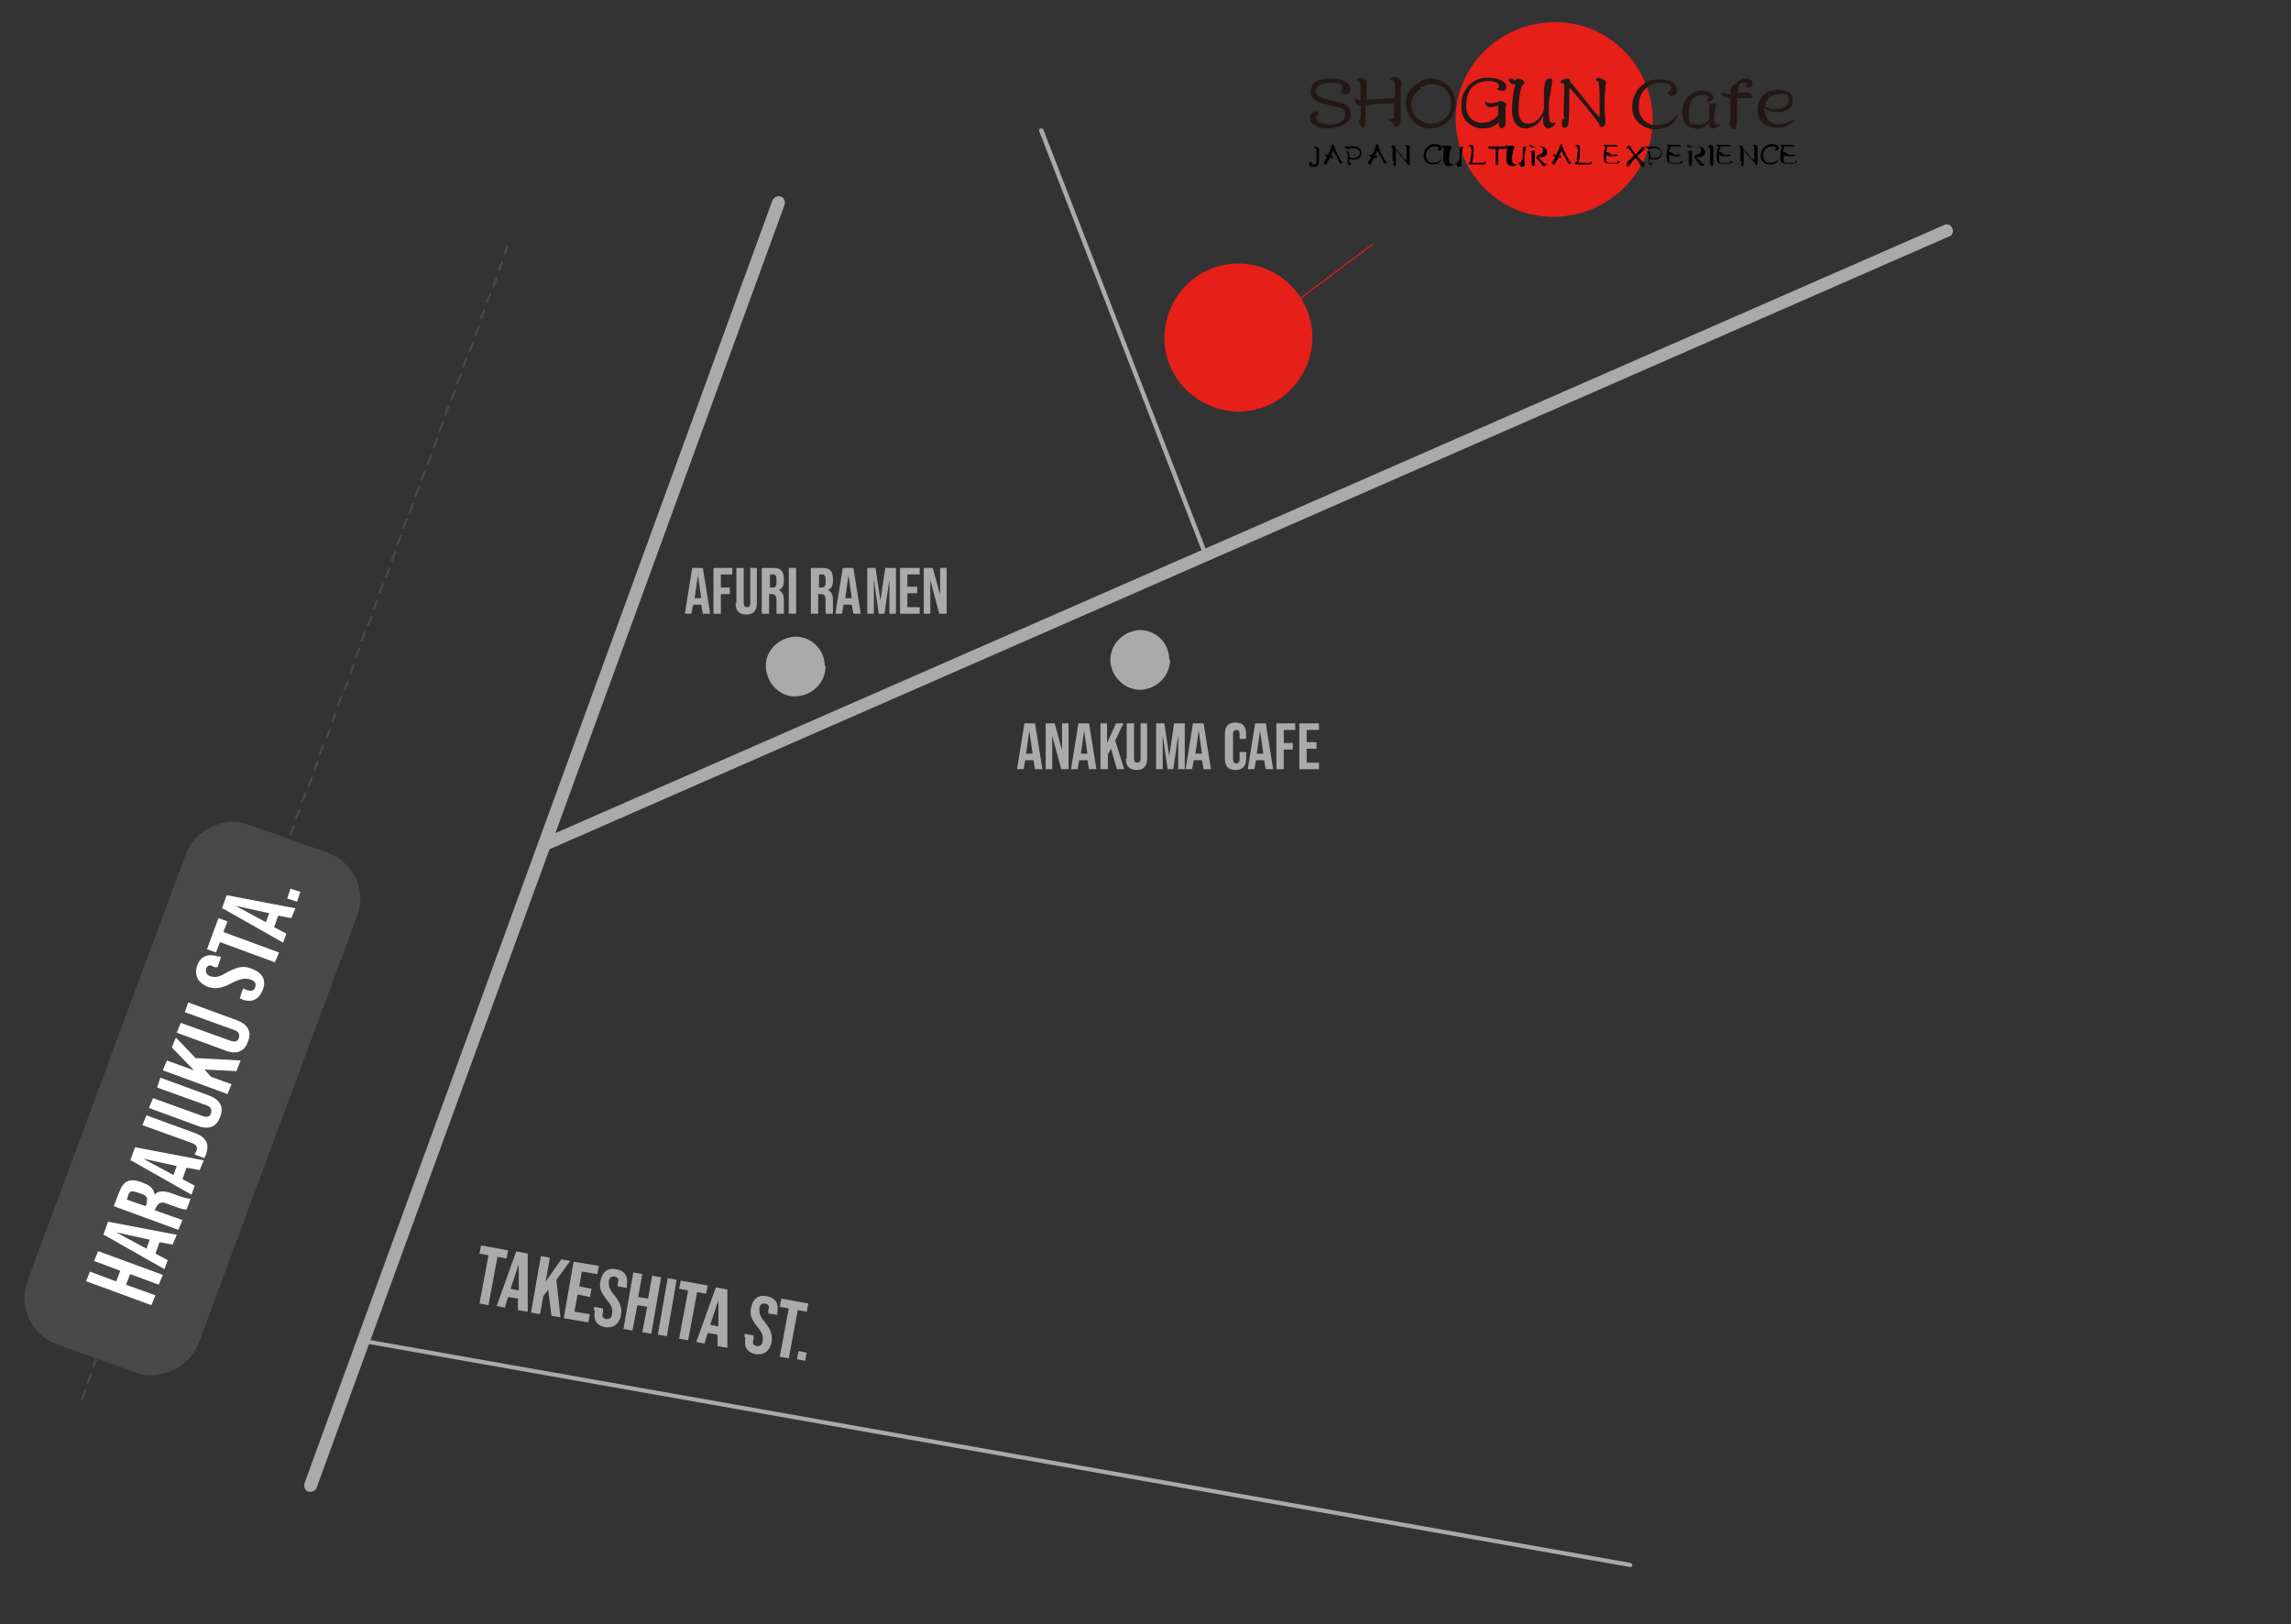 <?xml version="1.0" encoding="UTF-8"?>
<svg id="_レイヤー_1" data-name="レイヤー_1" xmlns="http://www.w3.org/2000/svg" xmlns:xlink="http://www.w3.org/1999/xlink" version="1.1" viewBox="0 0 280 198.5">
  <rect x="0" y="0" width="280" height="198.5" fill="#333333" stroke="none"/>
  <!-- Generator: Adobe Illustrator 29.0.1, SVG Export Plug-In . SVG Version: 2.1.0 Build 192)  -->
  <defs>
    <style>
      .st0 {
        fill: none;
      }

      .st1 {
        fill: #aaa;
      }

      .st2 {
        fill: #040000;
      }

      .st3 {
        isolation: isolate;
      }

      .st4 {
        clip-path: url(#clippath-1);
      }

      .st5 {
        clip-path: url(#clippath-3);
      }

      .st6 {
        clip-path: url(#clippath-4);
      }

      .st7 {
        clip-path: url(#clippath-2);
      }

      .st8 {
        fill: #231815;
      }

      .st9 {
        fill: #fff;
      }

      .st10 {
        fill: #e61f19;
      }

      .st11 {
        fill: #494949;
      }

      .st12 {
        clip-path: url(#clippath);
      }
    </style>
    <clipPath id="clippath">
      <rect class="st0" x="3" y="2.8" width="274.5" height="190.6"/>
    </clipPath>
    <clipPath id="clippath-1">
      <rect class="st0" x="3" y="2.8" width="274.5" height="190.6"/>
    </clipPath>
    <clipPath id="clippath-2">
      <rect class="st0" x="3" y="2.8" width="274.5" height="190.6"/>
    </clipPath>
    <clipPath id="clippath-3">
      <rect class="st0" x="5.5" y="7.8" width="274.5" height="190.6"/>
    </clipPath>
    <clipPath id="clippath-4">
      <rect class="st0" width="274.5" height="190.6"/>
    </clipPath>
  </defs>
  <path class="st11" d="M9.9,171.1s0,0,0,0c0,0-.1,0,0-.2,0,0,0,0,0,0l.4-1c0,0,.1-.1.2,0,0,0,.1,0,0,.2,0,0,0,0,0,0l-.4,1c0,0,0,0-.1,0ZM10.6,169.1s0,0,0,0c0,0-.1,0,0-.2,0,0,0,0,0,0l.4-1c0,0,.1-.1.2,0,0,0,.1,0,0,.2,0,0,0,0,0,0l-.4,1c0,0,0,0-.1,0ZM11.3,167.1s0,0,0,0c0,0-.1,0,0-.2,0,0,0,0,0,0l.4-1c0,0,.1-.1.2,0,0,0,.1,0,0,.2,0,0,0,0,0,0l-.4,1c0,0,0,0-.1,0h0ZM12.1,165.2s0,0,0,0c0,0-.1,0,0-.2,0,0,0,0,0,0l.4-1c0,0,.1-.1.2,0,0,0,.1,0,0,.2,0,0,0,0,0,0l-.4,1c0,0,0,0-.1,0h0ZM12.8,163.2s0,0,0,0c0,0-.1,0,0-.2,0,0,0,0,0,0l.4-1c0,0,.1-.1.2,0,0,0,.1,0,0,.2,0,0,0,0,0,0l-.4,1c0,0,0,0-.1,0h0ZM13.5,161.2s0,0,0,0c0,0-.1,0,0-.2,0,0,0,0,0,0l.4-1c0,0,.1-.1.2,0,0,0,.1,0,0,.2,0,0,0,0,0,0l-.4,1c0,0,0,0-.1,0h0ZM14.3,159.2s0,0,0,0c0,0-.1,0,0-.2,0,0,0,0,0,0l.4-1c0,0,.1-.1.2,0,0,0,.1,0,0,.2,0,0,0,0,0,0l-.4,1c0,0,0,0-.1,0h0ZM15,157.3s0,0,0,0c0,0-.1,0,0-.2,0,0,0,0,0,0l.4-1c0,0,.1-.1.2,0,0,0,.1,0,0,.2,0,0,0,0,0,0l-.4,1c0,0,0,0-.1,0h0ZM15.7,155.3s0,0,0,0c0,0-.1,0,0-.2,0,0,0,0,0,0l.4-1c0,0,.1-.1.2,0,0,0,.1,0,0,.2,0,0,0,0,0,0l-.4,1c0,0,0,0-.1,0h0ZM16.4,153.3s0,0,0,0c0,0-.1,0,0-.2,0,0,0,0,0,0l.4-1c0,0,.1-.1.2,0,0,0,.1,0,0,.2,0,0,0,0,0,0l-.4,1c0,0,0,0-.1,0h0ZM17.2,151.4s0,0,0,0c0,0-.1,0,0-.2,0,0,0,0,0,0l.4-1c0,0,.1-.1.2,0,0,0,.1,0,0,.2,0,0,0,0,0,0l-.4,1c0,0,0,0-.1,0ZM17.9,149.4s0,0,0,0c0,0-.1,0,0-.2,0,0,0,0,0,0l.4-1c0,0,.1-.1.2,0,0,0,.1,0,0,.2,0,0,0,0,0,0l-.4,1c0,0,0,0-.1,0ZM18.6,147.4s0,0,0,0c0,0-.1,0,0-.2,0,0,0,0,0,0l.4-1c0,0,.1-.1.2,0,0,0,.1,0,0,.2,0,0,0,0,0,0l-.4,1c0,0,0,0-.1,0ZM19.4,145.5s0,0,0,0c0,0-.1,0,0-.2,0,0,0,0,0,0l.4-1c0,0,.1-.1.2,0,0,0,.1,0,0,.2,0,0,0,0,0,0l-.4,1c0,0,0,0-.1,0ZM20.1,143.5s0,0,0,0c0,0-.1,0,0-.2,0,0,0,0,0,0l.4-1c0,0,.1-.1.2,0,0,0,.1,0,0,.2,0,0,0,0,0,0l-.4,1c0,0,0,0-.1,0h0ZM20.8,141.5s0,0,0,0c0,0-.1,0,0-.2,0,0,0,0,0,0l.4-1c0,0,.1-.1.2,0,0,0,.1,0,0,.2,0,0,0,0,0,0l-.4,1c0,0,0,0-.1,0h0ZM21.5,139.5s0,0,0,0c0,0-.1,0,0-.2,0,0,0,0,0,0l.4-1c0,0,.1-.1.2,0,0,0,.1,0,0,.2,0,0,0,0,0,0l-.4,1c0,0,0,0-.1,0h0ZM22.3,137.6s0,0,0,0c0,0-.1,0,0-.2,0,0,0,0,0,0l.4-1c0,0,.1-.1.2,0,0,0,.1,0,0,.2,0,0,0,0,0,0l-.4,1c0,0,0,0-.1,0h0ZM23,135.6s0,0,0,0c0,0-.1,0,0-.2,0,0,0,0,0,0l.4-1c0,0,.1-.1.2,0,0,0,.1,0,0,.2,0,0,0,0,0,0l-.4,1c0,0,0,0-.1,0h0ZM23.7,133.6s0,0,0,0c0,0-.1,0,0-.2,0,0,0,0,0,0l.4-1c0,0,.1-.1.2,0,0,0,.1,0,0,.2,0,0,0,0,0,0l-.4,1c0,0,0,0-.1,0h0ZM24.5,131.7s0,0,0,0c0,0-.1,0,0-.2,0,0,0,0,0,0l.4-1c0,0,.1-.1.2,0,0,0,.1,0,0,.2,0,0,0,0,0,0l-.4,1c0,0,0,0-.1,0h0ZM25.2,129.7s0,0,0,0c0,0-.1,0,0-.2,0,0,0,0,0,0l.4-1c0,0,.1-.1.2,0,0,0,.1,0,0,.2,0,0,0,0,0,0l-.4,1c0,0,0,0-.1,0h0ZM25.9,127.7s0,0,0,0c0,0-.1,0,0-.2,0,0,0,0,0,0l.4-1c0,0,.1-.1.2,0,0,0,.1,0,0,.2,0,0,0,0,0,0l-.4,1c0,0,0,0-.1,0h0ZM26.6,125.7s0,0,0,0c0,0-.1,0,0-.2,0,0,0,0,0,0l.4-1c0,0,.1-.1.2,0,0,0,.1,0,0,.2,0,0,0,0,0,0l-.4,1c0,0,0,0-.1,0h0ZM27.4,123.8s0,0,0,0c0,0-.1,0,0-.2,0,0,0,0,0,0l.4-1c0,0,.1-.1.2,0,0,0,.1,0,0,.2,0,0,0,0,0,0l-.4,1c0,0,0,0-.1,0h0ZM28.1,121.8s0,0,0,0c0,0-.1,0,0-.2,0,0,0,0,0,0l.4-1c0,0,.1-.1.2,0,0,0,.1,0,0,.2,0,0,0,0,0,0l-.4,1c0,0,0,0-.1,0h0ZM28.8,119.8s0,0,0,0c0,0-.1,0,0-.2,0,0,0,0,0,0l.4-1c0,0,.1-.1.2,0,0,0,.1,0,0,.2,0,0,0,0,0,0l-.4,1c0,0,0,0-.1,0h0ZM29.6,117.9s0,0,0,0c0,0-.1,0,0-.2,0,0,0,0,0,0l.4-1c0,0,.1-.1.2,0,0,0,.1,0,0,.2,0,0,0,0,0,0l-.4,1c0,0,0,0-.1,0h0ZM30.3,115.9s0,0,0,0c0,0-.1,0,0-.2,0,0,0,0,0,0l.4-1c0,0,.1-.1.2,0,0,0,.1,0,0,.2,0,0,0,0,0,0l-.4,1c0,0,0,0-.1,0h0ZM31,113.9s0,0,0,0c0,0-.1,0,0-.2,0,0,0,0,0,0l.4-1c0,0,.1-.1.2,0,0,0,.1,0,0,.2,0,0,0,0,0,0l-.4,1c0,0,0,0-.1,0h0ZM31.7,111.9s0,0,0,0c0,0-.1,0,0-.2,0,0,0,0,0,0l.4-1c0,0,.1-.1.2,0,0,0,.1,0,0,.2,0,0,0,0,0,0l-.4,1c0,0,0,0-.1,0h0ZM32.5,110s0,0,0,0c0,0-.1,0,0-.2,0,0,0,0,0,0l.4-1c0,0,.1-.1.2,0,0,0,.1,0,0,.2,0,0,0,0,0,0l-.4,1c0,0,0,0-.1,0h0ZM33.2,108s0,0,0,0c0,0-.1,0,0-.2,0,0,0,0,0,0l.4-1c0,0,.1-.1.2,0,0,0,.1,0,0,.2,0,0,0,0,0,0l-.4,1c0,0,0,0-.1,0h0ZM33.9,106s0,0,0,0c0,0-.1,0,0-.2,0,0,0,0,0,0l.4-1c0,0,.1-.1.2,0,0,0,.1,0,0,.2,0,0,0,0,0,0l-.4,1c0,0,0,0-.1,0h0ZM34.7,104.1s0,0,0,0c0,0-.1,0,0-.2,0,0,0,0,0,0l.4-1c0,0,.1-.1.2,0,0,0,.1,0,0,.2,0,0,0,0,0,0l-.4,1c0,0,0,0-.1,0h0ZM35.4,102.1s0,0,0,0c0,0-.1,0,0-.2,0,0,0,0,0,0l.4-1c0,0,.1-.1.2,0,0,0,.1,0,0,.2,0,0,0,0,0,0l-.4,1c0,0,0,0-.1,0h0ZM36.1,100.1s0,0,0,0c0,0-.1,0,0-.2,0,0,0,0,0,0l.4-1c0,0,.1-.1.2,0,0,0,.1,0,0,.2,0,0,0,0,0,0l-.4,1c0,0,0,0-.1,0h0ZM36.8,98.1s0,0,0,0c0,0-.1,0,0-.2,0,0,0,0,0,0l.4-1c0,0,.1-.1.2,0,0,0,.1,0,0,.2,0,0,0,0,0,0l-.4,1c0,0,0,0-.1,0h0ZM37.6,96.2s0,0,0,0c0,0-.1,0,0-.2,0,0,0,0,0,0l.4-1c0,0,.1-.1.2,0,0,0,.1,0,0,.2,0,0,0,0,0,0l-.4,1c0,0,0,0-.1,0h0ZM38.3,94.2s0,0,0,0c0,0-.1,0,0-.2,0,0,0,0,0,0l.4-1c0,0,.1-.1.2,0,0,0,.1,0,0,.2,0,0,0,0,0,0l-.4,1c0,0,0,0-.1,0h0ZM39,92.2s0,0,0,0c0,0-.1,0,0-.2,0,0,0,0,0,0l.4-1c0,0,.1-.1.2,0,0,0,.1,0,0,.2,0,0,0,0,0,0l-.4,1c0,0,0,0-.1,0h0ZM39.8,90.3s0,0,0,0c0,0-.1,0,0-.2,0,0,0,0,0,0l.4-1c0,0,.1-.1.2,0,0,0,.1,0,0,.2,0,0,0,0,0,0l-.4,1c0,0,0,0-.1,0h0ZM40.5,88.3s0,0,0,0c0,0-.1,0,0-.2,0,0,0,0,0,0l.4-1c0,0,.1-.1.2,0,0,0,.1,0,0,.2,0,0,0,0,0,0l-.4,1c0,0,0,0-.1,0h0ZM41.2,86.3s0,0,0,0c0,0-.1,0,0-.2,0,0,0,0,0,0l.4-1c0,0,.1-.1.2,0,0,0,.1,0,0,.2,0,0,0,0,0,0l-.4,1c0,0,0,0-.1,0h0ZM42,84.4s0,0,0,0c0,0-.1,0,0-.2,0,0,0,0,0,0l.4-1c0,0,.1-.1.2,0,0,0,.1,0,0,.2,0,0,0,0,0,0l-.4,1c0,0,0,0-.1,0h0ZM42.7,82.4s0,0,0,0c0,0-.1,0,0-.2,0,0,0,0,0,0l.4-1c0,0,.1-.1.2,0,0,0,.1,0,0,.2,0,0,0,0,0,0l-.4,1c0,0,0,0-.1,0h0ZM43.4,80.4s0,0,0,0c0,0-.1,0,0-.2,0,0,0,0,0,0l.4-1c0,0,.1-.1.2,0,0,0,.1,0,0,.2,0,0,0,0,0,0l-.4,1c0,0,0,0-.1,0h0ZM44.1,78.4s0,0,0,0c0,0-.1,0,0-.2,0,0,0,0,0,0l.4-1c0,0,.1-.1.2,0,0,0,.1,0,0,.2,0,0,0,0,0,0l-.4,1c0,0,0,0-.1,0h0ZM44.9,76.5s0,0,0,0c0,0-.1,0,0-.2,0,0,0,0,0,0l.4-1c0,0,.1-.1.2,0,0,0,.1,0,0,.2,0,0,0,0,0,0l-.4,1c0,0,0,0-.1,0h0ZM45.6,74.5s0,0,0,0c0,0-.1,0,0-.2,0,0,0,0,0,0l.4-1c0,0,.1-.1.2,0,0,0,.1,0,0,.2,0,0,0,0,0,0l-.4,1c0,0,0,0-.1,0h0ZM46.3,72.5s0,0,0,0c0,0-.1,0,0-.2,0,0,0,0,0,0l.4-1c0,0,.1-.1.2,0,0,0,.1,0,0,.2,0,0,0,0,0,0l-.4,1c0,0,0,0-.1,0h0ZM47.1,70.6s0,0,0,0c0,0-.1,0,0-.2,0,0,0,0,0,0l.4-1c0,0,.1-.1.2,0,0,0,.1,0,0,.2,0,0,0,0,0,0l-.4,1c0,0,0,0-.1,0h0ZM47.8,68.6s0,0,0,0c0,0-.1,0,0-.2,0,0,0,0,0,0l.4-1c0,0,.1-.1.2,0,0,0,.1,0,0,.2,0,0,0,0,0,0l-.4,1c0,0,0,0-.1,0h0ZM48.5,66.6s0,0,0,0c0,0-.1,0,0-.2,0,0,0,0,0,0l.4-1c0,0,.1-.1.2,0,0,0,.1,0,0,.2,0,0,0,0,0,0l-.4,1c0,0,0,0-.1,0h0ZM49.2,64.6s0,0,0,0c0,0-.1,0,0-.2,0,0,0,0,0,0l.4-1c0,0,.1-.1.2,0,0,0,.1,0,0,.2,0,0,0,0,0,0l-.4,1c0,0,0,0-.1,0h0ZM50,62.7s0,0,0,0c0,0-.1,0,0-.2,0,0,0,0,0,0l.4-1c0,0,.1-.1.2,0,0,0,.1,0,0,.2,0,0,0,0,0,0l-.4,1c0,0,0,0-.1,0h0ZM50.7,60.7s0,0,0,0c0,0-.1,0,0-.2,0,0,0,0,0,0l.4-1c0,0,.1-.1.2,0,0,0,.1,0,0,.2,0,0,0,0,0,0l-.4,1c0,0,0,0-.1,0h0ZM51.4,58.7s0,0,0,0c0,0-.1,0,0-.2,0,0,0,0,0,0l.4-1c0,0,.1-.1.2,0,0,0,.1,0,0,.2,0,0,0,0,0,0l-.4,1c0,0,0,0-.1,0h0ZM52.2,56.8s0,0,0,0c0,0-.1,0,0-.2,0,0,0,0,0,0l.4-1c0,0,.1-.1.2,0,0,0,.1,0,0,.2,0,0,0,0,0,0l-.4,1c0,0,0,0-.1,0h0ZM52.9,54.8s0,0,0,0c0,0-.1,0,0-.2,0,0,0,0,0,0l.4-1c0,0,.1-.1.2,0,0,0,.1,0,0,.2,0,0,0,0,0,0l-.4,1c0,0,0,0-.1,0h0ZM53.6,52.8s0,0,0,0c0,0-.1,0,0-.2,0,0,0,0,0,0l.4-1c0,0,.1-.1.2,0,0,0,.1,0,0,.2,0,0,0,0,0,0l-.4,1c0,0,0,0-.1,0h0ZM54.3,50.8s0,0,0,0c0,0-.1,0,0-.2,0,0,0,0,0,0l.4-1c0,0,.1-.1.2,0,0,0,.1,0,0,.2,0,0,0,0,0,0l-.4,1c0,0,0,0-.1,0h0ZM55.1,48.9s0,0,0,0c0,0-.1,0,0-.2,0,0,0,0,0,0l.4-1c0,0,.1-.1.2,0,0,0,.1,0,0,.2,0,0,0,0,0,0l-.4,1c0,0,0,0-.1,0ZM55.8,46.9s0,0,0,0c0,0-.1,0,0-.2,0,0,0,0,0,0l.4-1c0,0,.1-.1.2,0,0,0,.1,0,0,.2,0,0,0,0,0,0l-.4,1c0,0,0,0-.1,0h0ZM56.5,44.9s0,0,0,0c0,0-.1,0,0-.2,0,0,0,0,0,0l.4-1c0,0,.1-.1.2,0,0,0,.1,0,0,.2,0,0,0,0,0,0l-.4,1c0,0,0,0-.1,0h0ZM57.3,43s0,0,0,0c0,0-.1,0,0-.2,0,0,0,0,0,0l.4-1c0,0,.1-.1.2,0,0,0,.1,0,0,.2,0,0,0,0,0,0l-.4,1c0,0,0,0-.1,0h0ZM58,41s0,0,0,0c0,0-.1,0,0-.2,0,0,0,0,0,0l.4-1c0,0,.1-.1.2,0,0,0,.1,0,0,.2,0,0,0,0,0,0l-.4,1c0,0,0,0-.1,0h0ZM58.7,39s0,0,0,0c0,0-.1,0,0-.2,0,0,0,0,0,0l.4-1c0,0,.1-.1.2,0,0,0,.1,0,0,.2,0,0,0,0,0,0l-.4,1c0,0,0,0-.1,0h0ZM59.4,37s0,0,0,0c0,0-.1,0,0-.2,0,0,0,0,0,0l.4-1c0,0,.1-.1.2,0,0,0,.1,0,0,.2,0,0,0,0,0,0l-.4,1c0,0,0,0-.1,0ZM60.2,35.1s0,0,0,0c0,0-.1,0,0-.2,0,0,0,0,0,0l.4-1c0,0,.1-.1.2,0,0,0,.1,0,0,.2,0,0,0,0,0,0l-.4,1c0,0,0,0-.1,0ZM60.9,33.1s0,0,0,0c0,0-.1,0,0-.2,0,0,0,0,0,0l.4-1c0,0,.1-.1.2,0,0,0,.1,0,0,.2,0,0,0,0,0,0l-.4,1c0,0,0,0-.1,0ZM61.6,31.1s0,0,0,0c0,0-.1,0,0-.2,0,0,0,0,0,0l.3-.9c0,0,.1-.1.2,0,0,0,.1,0,0,.2,0,0,0,0,0,0l-.3.9c0,0,0,0-.1,0Z"/>
  <g class="st12">
    <path class="st1" d="M38,182.3c0,0-.2,0-.3,0-.4-.1-.6-.6-.5-1,0,0,0,0,0,0L94.4,24.5c.2-.4.6-.6,1-.5.4.1.6.6.5,1,0,0,0,0,0,0l-57.2,156.8c-.1.3-.4.5-.7.5Z"/>
  </g>
  <path class="st1" d="M66.6,104c-.3,0-.6-.2-.7-.5-.2-.4,0-.9.4-1,0,0,0,0,0,0L237.6,27.5c.4-.2.9,0,1,.4.2.4,0,.9-.4,1,0,0,0,0,0,0L66.9,103.9c-.1,0-.2,0-.3,0Z"/>
  <g class="st4">
    <path class="st1" d="M199.2,191.5s0,0,0,0l-154.4-27.3c-.1,0-.2-.2-.2-.3,0-.1.2-.2.3-.2,0,0,0,0,0,0l154.4,27.3c.1,0,.2.2.2.3,0,.1-.1.2-.3.2h0Z"/>
  </g>
  <path class="st1" d="M147.3,68.1c-.1,0-.2,0-.2-.2l-20.1-51.9c0-.1,0-.3.2-.3,0,0,0,0,0,0,.1,0,.3,0,.3.1l20.1,51.9c0,.1,0,.3-.1.3,0,0,0,0,0,0,0,0,0,0,0,0Z"/>
  <g class="st7">
    <g>
      <path class="st11" d="M16.5,167.7l-9.5-3.4c-3.1-1.1-4.7-4.5-3.7-7.6,0,0,0,0,0,0l19.4-52.3c1.2-3.1,4.7-4.7,7.8-3.6l9.5,3.4c3.1,1.1,4.8,4.5,3.7,7.6,0,0,0,0,0,0l-19.4,52.3c-1.2,3.1-4.7,4.7-7.8,3.6"/>
      <path class="st10" d="M155.3,39.2s0,0,0,0c0,0,0,0,0-.1,0,0,0,0,0,0l12.4-9.3s0,0,.1,0c0,0,0,0,0,.1,0,0,0,0,0,0l-12.4,9.3s0,0,0,0Z"/>
      <path class="st10" d="M216.6,29.8h-48.7s0,0,0,0h0s0,0,0,0c0,0,0,0,0,0h48.7s0,0,0,0c0,0,0,0,0,0,0,0,0,0,0,0h0Z"/>
      <path class="st10" d="M160.4,41.1c0,5-3.9,9.1-8.9,9.2-5,0-9.1-3.9-9.2-8.9,0-5,3.9-9.1,8.9-9.2,0,0,0,0,.1,0,5,0,9,4,9.1,8.9"/>
    </g>
  </g>
  <g class="st3">
    <g class="st3">
      <path class="st1" d="M59.7,153.4l-1.1-.2.2-1,3.3.6-.2,1-1.1-.2-1.1,5.9-1.1-.2,1.1-5.9Z"/>
    </g>
    <g class="st3">
      <path class="st1" d="M63,152.9l1.5.3v7.1c-.1,0-1.2-.2-1.2-.2v-1.4s0,0,0,0l-1.2-.2-.4,1.3-1-.2,2.4-6.7ZM63.4,157.7v-3.5c.1,0,.1,0,.1,0l-1.1,3.3,1,.2Z"/>
      <path class="st1" d="M66.1,153.5l1.1.2-.5,2.9,1.9-2.7,1.1.2-1.7,2.3.5,4.6-1.1-.2-.4-3.2-.6.8-.4,2.2-1.1-.2,1.2-6.9Z"/>
    </g>
    <g class="st3">
      <path class="st1" d="M70.2,154.2l3,.5-.2,1-1.9-.3-.3,1.8,1.5.3-.2,1-1.5-.3-.4,2.1,1.9.3-.2,1-3-.5,1.2-6.9Z"/>
    </g>
    <g class="st3">
      <path class="st1" d="M72.6,160.1v-.4c0,0,1.1.2,1.1.2v.5c-.2.5,0,.7.4.8.3,0,.6,0,.7-.6.1-.6,0-1-.6-1.7-.8-1-1-1.6-.8-2.4.2-1.1.9-1.6,1.9-1.4,1.1.2,1.5.9,1.3,2v.3c0,0-1.1-.2-1.1-.2v-.4c.2-.5,0-.7-.4-.8-.3,0-.6,0-.7.6,0,.5,0,.9.7,1.7.8,1,.9,1.6.8,2.4-.2,1.1-.9,1.6-1.9,1.5-1.1-.2-1.5-.9-1.3-2Z"/>
      <path class="st1" d="M77.4,155.5l1.1.2-.5,2.8,1.2.2.5-2.8,1.1.2-1.2,6.9-1.1-.2.6-3.1-1.2-.2-.6,3.1-1.1-.2,1.2-6.9Z"/>
      <path class="st1" d="M81.6,156.2l1.1.2-1.2,6.9-1.1-.2,1.2-6.9Z"/>
    </g>
    <g class="st3">
      <path class="st1" d="M84.1,157.7l-1.1-.2.2-1,3.3.6-.2,1-1.1-.2-1.1,5.9-1.1-.2,1.1-5.9Z"/>
    </g>
    <g class="st3">
      <path class="st1" d="M87.4,157.3l1.5.3v7.1c-.1,0-1.2-.2-1.2-.2v-1.4s0,0,0,0l-1.2-.2-.4,1.3-1-.2,2.4-6.7ZM87.8,162.1v-3.5c.1,0,.1,0,.1,0l-1.1,3.3,1,.2Z"/>
      <path class="st1" d="M91,163.4v-.4c0,0,1.1.2,1.1.2v.5c-.2.5,0,.7.4.8.3,0,.6,0,.7-.6.1-.6,0-1-.6-1.7-.8-1-1-1.6-.8-2.4.2-1.1.9-1.6,1.9-1.4,1.1.2,1.5.9,1.3,2v.3c0,0-1.1-.2-1.1-.2v-.4c.2-.5,0-.7-.4-.8-.3,0-.6,0-.7.6,0,.5,0,.9.7,1.7.8,1,.9,1.6.8,2.4-.2,1.1-.9,1.6-1.9,1.5-1.1-.2-1.5-.9-1.3-2Z"/>
    </g>
    <g class="st3">
      <path class="st1" d="M96.4,159.9l-1.1-.2.2-1,3.3.6-.2,1-1.1-.2-1.1,5.9-1.1-.2,1.1-5.9Z"/>
    </g>
    <g class="st3">
      <path class="st1" d="M97.6,165.1l1,.2-.2,1-1-.2.2-1Z"/>
    </g>
  </g>
  <g class="st3">
    <g class="st3">
      <path class="st1" d="M84.7,69.4h1.2l.9,5.6h-.9l-.2-1.1h0s-1,0-1,0l-.2,1.1h-.8l.9-5.6ZM85.7,73.1l-.4-2.8h0l-.4,2.8h.8Z"/>
      <path class="st1" d="M87.2,69.4h2.3v.8h-1.4v1.6h1.1v.8h-1.1v2.4h-.9v-5.6Z"/>
      <path class="st1" d="M90,73.7v-4.3h.9v4.3c0,.4.2.5.4.5s.4-.1.4-.5v-4.3h.8v4.3c0,.9-.4,1.4-1.3,1.4s-1.3-.5-1.3-1.4Z"/>
      <path class="st1" d="M93.2,69.4h1.3c.9,0,1.3.4,1.3,1.3v.3c0,.6-.2.9-.6,1.1h0c.4.2.6.6.6,1.2v1c0,.3,0,.5,0,.7h-.9c0-.1,0-.2,0-.7v-1c0-.5-.2-.7-.6-.7h-.3v2.4h-.9v-5.6ZM94.4,71.8c.3,0,.5-.1.5-.6v-.4c0-.4-.1-.6-.4-.6h-.4v1.6h.3Z"/>
      <path class="st1" d="M96.4,69.4h.9v5.6h-.9v-5.6Z"/>
      <path class="st1" d="M99.2,69.4h1.3c.9,0,1.3.4,1.3,1.3v.3c0,.6-.2.9-.6,1.1h0c.4.2.6.6.6,1.2v1c0,.3,0,.5,0,.7h-.9c0-.1,0-.2,0-.7v-1c0-.5-.2-.7-.6-.7h-.3v2.4h-.9v-5.6ZM100.4,71.8c.3,0,.5-.1.5-.6v-.4c0-.4-.1-.6-.4-.6h-.4v1.6h.3Z"/>
      <path class="st1" d="M103.1,69.4h1.2l.9,5.6h-.9l-.2-1.1h0s-1,0-1,0l-.2,1.1h-.8l.9-5.6ZM104.1,73.1l-.4-2.8h0l-.4,2.8h.8Z"/>
      <path class="st1" d="M105.7,69.4h1.3l.6,4h0l.6-4h1.3v5.6h-.8v-4.2h0l-.6,4.2h-.7l-.6-4.2h0v4.2h-.8v-5.6Z"/>
      <path class="st1" d="M110,69.4h2.4v.8h-1.5v1.5h1.2v.8h-1.2v1.7h1.5v.8h-2.4v-5.6Z"/>
      <path class="st1" d="M112.9,69.4h1.1l.9,3.3h0v-3.3h.8v5.6h-.9l-1.1-4.1h0v4.1h-.8v-5.6Z"/>
    </g>
  </g>
  <g class="st5">
    <path class="st1" d="M100.9,81.4c0,2-1.6,3.6-3.6,3.7s-3.6-1.6-3.7-3.6,1.6-3.6,3.6-3.7c0,0,0,0,0,0,2,0,3.6,1.6,3.6,3.6"/>
  </g>
  <g class="st3">
    <g class="st3">
      <path class="st1" d="M125.3,88.4h1.2l.9,5.6h-.9l-.2-1.1h0s-1,0-1,0l-.2,1.1h-.8l.9-5.6ZM126.2,92.1l-.4-2.8h0l-.4,2.8h.8Z"/>
      <path class="st1" d="M127.8,88.4h1.1l.9,3.3h0v-3.3h.8v5.6h-.9l-1.1-4.1h0v4.1h-.8v-5.6Z"/>
      <path class="st1" d="M131.9,88.4h1.2l.9,5.6h-.9l-.2-1.1h0s-1,0-1,0l-.2,1.1h-.8l.9-5.6ZM132.9,92.1l-.4-2.8h0l-.4,2.8h.8Z"/>
      <path class="st1" d="M134.4,88.4h.9v2.4l1.1-2.4h.9l-1,2.1,1.1,3.5h-.9l-.7-2.5-.4.7v1.8h-.9v-5.6Z"/>
      <path class="st1" d="M137.7,92.7v-4.3h.9v4.3c0,.4.2.5.4.5s.4-.1.4-.5v-4.3h.8v4.3c0,.9-.4,1.4-1.3,1.4s-1.3-.5-1.3-1.4Z"/>
      <path class="st1" d="M141,88.4h1.3l.6,4h0l.6-4h1.3v5.6h-.8v-4.2h0l-.6,4.2h-.7l-.6-4.2h0v4.2h-.8v-5.6Z"/>
      <path class="st1" d="M145.9,88.4h1.2l.9,5.6h-.9l-.2-1.1h0s-1,0-1,0l-.2,1.1h-.8l.9-5.6ZM146.9,92.1l-.4-2.8h0l-.4,2.8h.8Z"/>
      <path class="st1" d="M149.7,92.7v-3c0-.9.4-1.4,1.3-1.4s1.3.5,1.3,1.4v.6h-.8v-.6c0-.4-.2-.5-.4-.5s-.4.2-.4.5v3.1c0,.4.2.5.4.5s.4-.1.4-.5v-.9h.8v.8c0,.9-.4,1.4-1.3,1.4s-1.3-.5-1.3-1.4Z"/>
      <path class="st1" d="M153.5,88.4h1.2l.9,5.6h-.9l-.2-1.1h0s-1,0-1,0l-.2,1.1h-.8l.9-5.6ZM154.4,92.1l-.4-2.8h0l-.4,2.8h.8Z"/>
      <path class="st1" d="M156,88.4h2.3v.8h-1.4v1.6h1.1v.8h-1.1v2.4h-.9v-5.6Z"/>
      <path class="st1" d="M158.8,88.4h2.4v.8h-1.5v1.5h1.2v.8h-1.2v1.7h1.5v.8h-2.4v-5.6Z"/>
    </g>
  </g>
  <g class="st6">
    <path class="st1" d="M143,80.6c0,2-1.6,3.6-3.6,3.7-2,0-3.6-1.6-3.7-3.6,0-2,1.6-3.6,3.6-3.7,0,0,0,0,0,0,2,0,3.6,1.6,3.6,3.6,0,0,0,0,0,0"/>
  </g>
  <g class="st3">
    <g class="st3">
      <path class="st9" d="M10.5,156.6l.5-1.2,3.2,1.2.5-1.3-3.2-1.2.5-1.2,7.9,2.9-.5,1.2-3.5-1.3-.5,1.3,3.6,1.3-.5,1.2-7.9-2.9Z"/>
      <path class="st9" d="M12.6,151l.6-1.7,8.4,1.6-.5,1.2-1.6-.3h0s-.5,1.4-.5,1.4l1.5.8-.4,1.1-7.4-4.2ZM18.3,151.5l-4.1-.9h0s3.7,2,3.7,2l.4-1.1Z"/>
      <path class="st9" d="M13.9,147.4l.7-1.8c.5-1.3,1.3-1.6,2.5-1.2l.5.2c.8.3,1.2.7,1.3,1.4h0c.4-.5,1.1-.5,2-.2l1.4.5c.4.1.7.2,1,.2l-.5,1.3c-.2,0-.4,0-1-.2l-1.4-.5c-.7-.3-1-.1-1.3.4l-.2.4,3.4,1.2-.5,1.2-7.9-2.9ZM17.9,146.9c.2-.5,0-.8-.6-1l-.6-.2c-.6-.2-.9-.1-1,.3l-.2.6,2.3.8.2-.5Z"/>
      <path class="st9" d="M15.9,141.9l.6-1.7,8.4,1.6-.5,1.2-1.6-.3h0s-.5,1.4-.5,1.4l1.5.8-.4,1.1-7.4-4.2ZM21.6,142.5l-4.1-.9h0s3.7,2,3.7,2l.4-1.1Z"/>
      <path class="st9" d="M24.9,141.5l-1.1-.4c0-.1.1-.3.2-.4.2-.5,0-.8-.5-1l-6.1-2.2.5-1.2,6,2.2c1.3.5,1.7,1.3,1.3,2.5,0,.2-.2.4-.3.6Z"/>
      <path class="st9" d="M24.2,137.6l-6-2.2.5-1.2,6.1,2.2c.6.2.9,0,1-.4s0-.7-.5-.9l-6.1-2.2.4-1.2,6,2.2c1.3.5,1.8,1.4,1.3,2.6-.4,1.2-1.4,1.6-2.7,1.1Z"/>
    </g>
    <g class="st3">
      <path class="st9" d="M19.9,130.8l.5-1.2,3.3,1.2-2.7-2.8.5-1.2,2.4,2.5,5.5.3-.5,1.3-3.9-.2.8.9,2.5.9-.5,1.2-7.9-2.9Z"/>
    </g>
    <g class="st3">
      <path class="st9" d="M27.6,128.4l-6-2.2.5-1.2,6.1,2.2c.6.2.9,0,1-.4.1-.4,0-.7-.5-.9l-6.1-2.2.4-1.2,6,2.2c1.3.5,1.8,1.4,1.3,2.6-.4,1.2-1.4,1.6-2.7,1.1Z"/>
      <path class="st9" d="M29.8,122.2l-.5-.2.4-1.2.5.2c.6.2.9,0,1-.4s0-.7-.6-.9c-.7-.2-1.2-.1-2.2.4-1.3.7-2.1.8-3,.5-1.2-.5-1.7-1.4-1.3-2.6.4-1.2,1.4-1.5,2.6-1.1h.3c0,.1-.4,1.3-.4,1.3h-.4c-.6-.4-.9-.2-1,.2s0,.7.5.9c.6.2,1.1.1,2.1-.5,1.3-.7,2-.8,3-.4,1.3.5,1.8,1.4,1.3,2.6s-1.4,1.6-2.6,1.1Z"/>
    </g>
    <g class="st3">
      <path class="st9" d="M26.9,115.1l-.5,1.3-1.1-.4,1.4-3.8,1.1.4-.5,1.3,6.8,2.5-.5,1.2-6.8-2.5Z"/>
    </g>
    <g class="st3">
      <path class="st9" d="M27.1,111.1l.6-1.7,8.4,1.6-.5,1.2-1.6-.3h0s-.5,1.4-.5,1.4l1.5.8-.4,1.1-7.4-4.2ZM32.9,111.6l-4.1-.9h0s3.7,2,3.7,2l.4-1.1Z"/>
    </g>
    <g class="st3">
      <path class="st9" d="M35.1,109.8l.4-1.2,1.2.4-.4,1.2-1.2-.4Z"/>
    </g>
  </g>
  <g>
    <path class="st10" d="M202,14.6c0,6.6-5.5,11.9-12.2,11.9-6.5,0-11.8-5.3-11.9-11.9,0-6.6,5.5-11.9,12.2-11.9,6.5,0,11.8,5.3,11.9,11.9"/>
    <path class="st8" d="M160.9,14.5c0,.4.6.7,1.6.7,1.8,0,1.9-.9,1.9-1.2,0-.8-.6-.9-1.7-1.1-1.4-.3-2.5-.6-2.5-1.7s.8-1.6,2.5-1.6,2.3.7,2.3,1.2,0,.7-.6.7c-.2,0-.5-.1-.6-.4.2,0,.3-.1.3-.3,0,0,0,0,0,0,0-.6-.8-.7-1.4-.7-1.4,0-1.9.6-1.9,1.1s.6.8,2.1,1.1c1.2.3,2.2.5,2.2,1.7s-1.9,1.7-2.7,1.7c-1.4,0-2.3-.5-2.3-1.3,0-.4.3-.7.6-.8,0,0,0,0,0,0,.2,0,.5.1.5.4-.2,0-.4.2-.4.5"/>
    <path class="st8" d="M170.4,12.7c-.9,0-1.7,0-2.1,0-.2,0-1.3.2-1.4.1,0,.2,0,1.1,0,1.4,0,.3,0,.7,0,1-.1.3-.3.4-.4.4-.2-.2-.4-.5-.4-.8,0,0,.1-.4.2-.4,0-.2,0-1.3,0-1.5-.6-.1-.8-.4-.7-.9.2.1.5.2.7.2,0-.3,0-.6,0-1,0-1.2-.2-1.4-.6-1.4.1-.2.3-.3.6-.3.3,0,.7.3.7.6s0,.4,0,.5c0,.5,0,1.1,0,1.6.2,0,3.2-.2,3.3-.2h.2c0-.2,0-1.1,0-1.3,0-.5,0-.9-.7-1,.2-.2.4-.3.7-.3.2,0,.8.2.8.7,0,.2,0,.3-.1.5,0,.3,0,.7,0,1,0,.4,0,1.8,0,1.9,0,.2,0,.9,0,1.1,0,.7-.4.9-.6.9,0,0-.2,0-.2-.1,0-.3-.3-.6-.6-.7-.2-.1-.3-.1-.3-.2s0,0,0,0,.2,0,.3,0c.1,0,.3,0,.4,0,.1,0,.2,0,.2-.3s0-1.4,0-1.6h0Z"/>
    <path class="st8" d="M173.4,10.3c0-.4.8-.7,1.5-.7,1.6,0,2.9,1.3,3,2.9,0,0,0,.2,0,.2,0,1.7-1.4,3-3.1,3-1.6,0-2.9-1.3-3-3,0-1,.5-2,1.4-2.5,0,0,0,0,.2.1,0,0,0,0,0-.1M173.6,10.7c0,.1,0,.2-.4.5-.4.4-.7.9-.7,1.5,0,.6.1,1.2.6,1.6.5.5,1.1.8,1.8.8,1.3,0,2.5-1,2.5-2.3,0,0,0,0,0-.1,0-1.3-1-2.4-2.3-2.4,0,0,0,0,0,0-.4,0-.8,0-1.1.3,0,0-.1,0-.2,0,0,0-.1,0-.2,0,0,0,0,.1,0,.2"/>
    <path class="st8" d="M183.2,12.9c-.4.1-.8.2-1.1.2-.3,0-.6-.3-.6-.6,0,0,0,0,0-.1.2.1.4.2.6.2.3,0,.5,0,.8-.1.1,0,.3-.1.4-.2.2,0,.8.3.8.4,0,.1,0,.3-.1.4,0,.3,0,.6,0,.9,0,.2,0,1,0,1.1,0,.3-.2.5-.5.6-.2,0-.3-.3-.3-.5v-.3c-.1.2-.3.3-.5.4-.4.3-1,.4-1.5.4-1.4,0-2.6-1.1-2.6-2.5,0,0,0-.2,0-.3-.1-1.7,1.2-3.3,2.9-3.4.2,0,.3,0,.5,0,1.2,0,2.1.5,2.1,1.1,0,.3-.1.5-.4.5,0,0,0,0-.1,0-.3,0-.5-.1-.7-.3.1,0,.3,0,.3-.3,0-.4-.6-.6-1.3-.6-1.7,0-2.7,1.1-2.7,2.9-.1,1.1.6,2.1,1.7,2.2,0,0,.2,0,.3,0,.6,0,1.1-.2,1.6-.6.1-.1.2-.2.3-.4,0-.2,0-1,0-1.3h0Z"/>
    <path class="st8" d="M185,9.8c.2,0,.3,0,.4-.2,0,0,0,0,.2,0,.2,0,.7.2.7.5s0,0-.3.4c-.3.9-.4,1.9-.4,2.8,0,.6,0,1.8,1.2,1.8s1.8-1.3,1.9-1.8c0,0,0-1.8,0-2.2.1-1.3.3-1.5.7-1.5s.3,0,.3.3-.4,2.5-.4,2.6,0,.9,0,1c0,1.5.2,1.5.4,1.5s.2,0,.2,0c0,0,.1,0,.2,0,0,0,0,0,0,.1,0,.2-.6.6-.9.6s-.6-.4-.6-.9c0-.1,0-.6,0-.7-.3.9-1.1,1.5-2.1,1.6-1.6,0-1.7-1.7-1.7-2.2,0-1.1.1-2.1.4-3.2,0,0-.2,0-.3,0-.3-.1-.5-.4-.5-.7.2,0,.3,0,.5,0"/>
    <path class="st8" d="M191.1,14.3c0,0,.1-3.5.1-3.9-.1-.2-.3-.3-.6-.3.2-.3.4-.4.8-.5.4,0,.5,0,.5.3,0,.1,0,.2.2.3,0,0,.3.4.4.5.4.5,1.3,1.6,1.6,2,.3.4.8,1,1.1,1.3,0,0,0,0,.3.3,0-.4,0-.8,0-1.8,0-.8,0-1.6-.1-2.4,0-.2-.3-.3-.4-.3,0-.2.2-.2.4-.3,0,0,.9.2.9.6,0,.1,0,.3-.1.4,0,.6-.1,1.2-.1,1.8,0,.4,0,1.1.1,2.5,0,.1,0,.2,0,.3,0,.3-.3.4-.5.4s-.2,0-.2-.2c0-.1,0-.2-.3-.5-.4-.6-2.8-3.5-3.4-4.1,0,.7,0,3.8-.1,4.3,0,.5-.4.6-.5.6-.2,0-.3-.1-.3-.3,0-.2,0-.5,0-.7.2,0,.3,0,.3-.4"/>
    <path class="st8" d="M204.3,10.7c0-.6-1.1-.6-1.3-.6-1.4,0-2.6,1-2.7,2.5,0,.1,0,.2,0,.4-.1,1.1.7,2.1,1.8,2.3.1,0,.3,0,.4,0,.9,0,1.9-.4,2.4-1.2,0,0,0-.1.1-.1,0,0,0,0,0,.1,0,.5-.8,1.7-2.7,1.7-1.4,0-2.7-1-2.8-2.4,0-.1,0-.2,0-.3-.1-1.7,1.2-3.3,3-3.4.1,0,.3,0,.4,0,1.5,0,2.1.8,2.1,1.3,0,.4-.3.7-.6.7,0,0,0,0,0,0-.3,0-.6-.2-.6-.5.2,0,.4-.2.5-.4,0,0,0,0,0,0"/>
    <path class="st8" d="M208.9,12c0-.3-.3-.4-.8-.4s-1.7.2-1.7,2,0,1.6,1.3,1.6c.4,0,.7-.1,1-.4,0,0,.2-.3.2-.3,0-.6,0-1.1,0-1.4,0-.3.2-.5.5-.5.3,0,.3.2.3.3s-.2,1.3-.2,1.3c0,.8,0,1,.3,1s.1,0,.2,0c0,0,.1,0,.2,0,0,0,0,0,0,0-.1.3-.5.5-.8.5-.2,0-.5-.1-.5-.4,0,0,0,0,0-.1,0,0,0-.1,0-.2-.4.5-1,.8-1.6.7-1,0-1.7-.7-1.7-1.9-.1-1.3.8-2.5,2.1-2.7.1,0,.2,0,.3,0,.9,0,1.4.4,1.4.8s-.4.5-.6.5c-.1,0-.2,0-.3,0,.1,0,.2-.2.2-.4"/>
    <path class="st8" d="M212.1,10.3c.3-.4.7-.7,1.2-.7.2,0,.9,0,.9.6,0,.3-.3.5-.6.5-.1,0-.3,0-.3-.2,0,0,.2,0,.2-.2,0-.2-.3-.2-.4-.2-.6,0-.7.6-.7,1.2.3,0,.5,0,.8,0,0,0,.2,0,.3,0,0,0,.7.2.7.5,0,.1,0,.2-.2.2,0,0,0,0,0,0h-.3c-.3,0-.4,0-1.4,0,0,.4,0,1.9,0,2.2,0,.4,0,.9-.1,1.3,0,.3-.2.3-.3.3-.3,0-.5-.5-.5-.7,0-.2,0-.3.1-.4,0-.5,0-1,0-1.5,0-.8,0-.9,0-1.2-.9,0-1.1-.5-1.1-.7.3.1.7.2,1.1.2,0-.4,0-.7.3-1.1"/>
    <path class="st8" d="M215.7,13.6c0,.9.8,1.6,1.7,1.6,0,0,0,0,0,0,.6,0,1.1-.2,1.6-.5.1,0,.3-.2.4-.2,0,0,0,0,0,0-.5.7-1.3,1.2-2.2,1.1-1.2.1-2.3-.7-2.4-1.9,0-.1,0-.2,0-.3,0-1.3.9-2.3,2.2-2.4.1,0,.3,0,.4,0,1.1,0,1.7.4,1.7,1.3,0,.4-.1.8-.5,1-.5.3-1,.5-1.5.4-.5,0-1.1-.2-1.5-.5,0,0,0,.2,0,.3M217,13.3c.1,0,1.6,0,1.6-1.1s-.9-.7-1.1-.7c-.9,0-1.7.6-1.8,1.5.4.2.8.3,1.3.4"/>
    <path class="st2" d="M160.3,19.9c0,.1,0,.2.2.2,0,0,0,0,0,0,.2,0,.4-.1.4-.3,0,0,0,0,0,0,0-.3,0-.9,0-1.2s0-.5-.1-.5c0,0,0,0-.2,0,0,0,.1-.2.2-.2,0,0,.4.1.4.3s0,.2,0,.2c0,.2,0,1.2,0,1.4,0,.3-.2.6-.6.6,0,0,0,0,0,0-.2,0-.6,0-.6-.4,0-.1,0-.2.2-.2,0,0,0,0,0,0,0,0,.2,0,.2.1,0,0-.1,0-.2.1,0,0,0,0,0,0"/>
    <path class="st2" d="M162.9,19.3c-.2,0-.3,0-.4,0,0,.2-.1.2-.3.6,0,.2-.1.2-.2.2-.1,0-.2-.1-.3-.2,0,0,0,0,0,0,0,0,.2-.1.2-.2.1-.2.2-.3.3-.5,0,0-.2,0-.3-.3.1,0,.3,0,.4,0,.2-.3.3-.6.4-.9,0,0,0,0,0-.1,0,0,0,0,0,0,0-.2.3-.3.3-.3,0,0,0,0,0,0,0,0,0,0,0,.1.2.6.4,1.1.7,1.6.3.6.4.6.5.6,0,0-.2.1-.3.1,0,0-.1,0-.2-.1,0-.1-.3-.6-.4-.9,0,0-.3,0-.4,0M162.9,18.4c0,.2-.2.5-.3.6,0,0,0,0,0,0,.2,0,.4,0,.6,0,0-.2-.2-.4-.3-.6"/>
    <path class="st2" d="M165.1,19.8c0,0,0,.2,0,.2,0,.1,0,.2-.2.2-.1,0-.2-.3-.2-.3s0,0,0,0c0-.3,0-.6,0-.9,0-.3,0-.4-.2-.4,0,0,.1-.1.2-.1.2,0,.2.2.2.4v.3c.2.1.4.2.6.1.3,0,.6-.2.7-.5,0,0,0,0,0-.1,0-.2,0-.3-.2-.4-.1-.1-.3-.2-.5-.2-.2,0-.4,0-.6.1-.1,0-.2,0-.2,0-.2,0-.4-.2-.3-.3,0,0,.2,0,.2,0,.2,0,.3,0,.5,0,.1,0,.3,0,.4,0,.4,0,.8.2.9.7,0,0,0,0,0,.1,0,.4-.3.8-.8.8,0,0,0,0-.1,0-.2,0-.4,0-.6-.1,0,0,0,.6,0,.6"/>
    <path class="st2" d="M168.3,19.3c-.2,0-.3,0-.4,0,0,.2-.1.2-.3.6,0,.2-.1.2-.2.2-.1,0-.2-.1-.3-.2,0,0,0,0,0,0,0,0,.2-.1.2-.2.1-.2.2-.3.3-.5,0,0-.2,0-.3-.3.1,0,.3,0,.4,0,.2-.3.3-.6.4-.9,0,0,0,0,0-.1,0,0,0,0,0,0,0-.2.3-.3.3-.3,0,0,0,0,0,0,0,0,0,0,0,.1.2.6.4,1.1.7,1.6.3.6.4.6.5.6,0,0-.2.1-.3.1,0,0-.1,0-.2-.1,0-.1-.3-.6-.4-.9,0,0-.3,0-.4,0M168.3,18.4c0,.2-.2.5-.3.6,0,0,0,0,0,0,.2,0,.4,0,.6,0,0-.2-.2-.4-.3-.6"/>
    <path class="st2" d="M170.2,19.7s0-1.4,0-1.6c0,0-.1-.1-.2-.1,0-.1.2-.2.3-.2.2,0,.2,0,.2.1,0,0,0,0,0,.1,0,0,.1.2.1.2.2.2.5.6.7.8.1.2.3.4.5.5,0,0,0,0,.1.1,0-.2,0-.3,0-.7,0-.3,0-.7,0-1,0,0-.1-.1-.2-.1,0,0,.1-.1.2-.1,0,0,.4,0,.4.3,0,0,0,.1,0,.2,0,.2,0,.5,0,.7,0,.2,0,.5,0,1,0,0,0,0,0,.1,0,.1-.1.2-.2.2s0,0,0,0c0,0,0,0-.1-.2-.2-.2-1.2-1.4-1.4-1.7,0,.3,0,1.6,0,1.8s-.1.2-.2.2-.1,0-.1-.1c0,0,0-.2,0-.3,0,0,.1,0,.1-.2"/>
    <path class="st2" d="M175.9,18.2c0-.3-.4-.3-.5-.3-.6,0-1.1.4-1.1,1,0,0,0,0,0,.1,0,.5.3.9.7.9,0,0,.1,0,.2,0,.4,0,.8-.2,1-.5,0,0,0,0,0,0s0,0,0,0c0,.2-.3.7-1.1.7-.6,0-1.1-.4-1.1-1,0,0,0,0,0-.1,0-.7.5-1.3,1.2-1.4,0,0,.1,0,.2,0,.6,0,.8.3.8.5,0,.2-.1.3-.3.3,0,0,0,0,0,0-.1,0-.2,0-.2-.2,0,0,.2,0,.2-.2,0,0,0,0,0,0"/>
    <path class="st2" d="M176.9,17.8c0,0,.1,0,.2,0,0,0,0,0,0,0,0,0,.3,0,.3.2s0,0-.1.2c-.1.4-.2.8-.2,1.2,0,.2,0,.7.5.7s.7-.5.8-.7c0,0,0-.7,0-.9,0-.5.1-.6.3-.6s.1,0,.1.1-.2,1-.2,1.1,0,.4,0,.4c0,.6,0,.6.1.6s0,0,0,0,0,0,0,0,0,0,0,0c0,.1-.2.3-.4.3s-.2-.1-.3-.4c0,0,0-.2,0-.3-.1.4-.5.6-.9.6-.7,0-.7-.7-.7-.9,0-.4,0-.9.1-1.3,0,0,0,0-.1,0-.1,0-.2-.2-.2-.3,0,0,.1,0,.2,0"/>
    <path class="st2" d="M179.8,18.3c0-.4,0-.4-.3-.4,0,0,.1-.1.2-.2,0,0,.4,0,.4.3s0,0,0,.1c0,0,0,0,0,.1,0,.6,0,1.1-.2,1.7.2,0,.3,0,.5,0,.1,0,.2,0,.3,0,.1,0,.2,0,.4,0,.2,0,.3,0,.5-.2,0,0,0,0,0,0,0,.2-.1.4-.3.4,0,0,0,0,0,0-.1,0-.2,0-.3,0-.2,0-.5,0-.7,0-.1,0-.2,0-.4,0h0c0,0,0,0-.2,0,0,0-.2,0-.2-.1,0,0,0,0,0,0,0-.2.2-.2.2-.2,0-.5.1-1,.2-1.6"/>
    <path class="st2" d="M183.1,18.3s0,.1,0,.1c0,0,0,.9,0,1v.4c0,.2,0,.4-.2.4s0,0-.1-.1c0,0,0-.2,0-.2,0,0,0-.2,0-.2,0-.2,0-.5,0-.7,0-.3,0-.6,0-.8,0,0-.2,0-.4,0-.3,0-.4,0-.5-.1,0,0,0-.1,0-.2.2,0,.4,0,.5,0,.3,0,.7,0,1,0,.1,0,.1,0,.2,0,.1,0,.4,0,.4.3s0,0,0,0c-.1,0-.2,0-.3,0-.2,0-.4,0-.6,0,0,0,.1.1.1.2"/>
    <path class="st2" d="M184.6,17.8c0,0,.1,0,.2,0,0,0,0,0,0,0,0,0,.3,0,.3.2s0,0-.1.2c-.1.4-.2.8-.2,1.2,0,.2,0,.7.5.7s.7-.5.8-.7c0,0,0-.7,0-.9,0-.5.1-.6.3-.6s.1,0,.1.1-.2,1-.2,1.1,0,.4,0,.4c0,.6,0,.6.1.6s0,0,0,0,0,0,0,0,0,0,0,0c0,.1-.2.3-.4.3s-.2-.1-.3-.4c0,0,0-.2,0-.3-.1.4-.5.6-.9.6-.7,0-.7-.7-.7-.9,0-.4,0-.9.1-1.3,0,0,0,0-.1,0-.1,0-.2-.2-.2-.3,0,0,.1,0,.2,0"/>
    <path class="st2" d="M187.3,17.9c.2,0,.3,0,.5,0,.2,0,.3,0,.5,0,.4,0,.8.3.8.7,0,.3-.2.5-.5.6-.2,0-.4,0-.6,0,0,.1.6.6.7.7.2.2.3.2.4.2s0,0,0,0c0,0,0,0,0,0,0,0,0,0,0,0,0,0-.3.2-.4.2s-.1,0-.2-.1c-.2-.3-.5-.6-.7-.9,0,0,0,0,0-.1,0-.1.1-.2.2-.3,0,0,0,0,0,0,0,0,0,0,0,0,.3,0,.6-.2.6-.5,0,0,0,0,0,0,0-.1,0-.5-.6-.5-.2,0-.4,0-.6.1,0,0-.1,0-.2,0-.2,0-.3-.1-.3-.3,0,0,0,0,0,0,0,0,.1,0,.2,0M187.4,18.4c0,0,.2,0,.2.1,0,.2,0,.4,0,.6,0,.8,0,1.2-.2,1.2s-.2-.3-.2-.3,0,0,0,0c0,0,0,0,0-.2,0-.4,0-.5,0-.7,0-.4,0-.5-.2-.5,0,0,.1-.1.2-.1"/>
    <path class="st2" d="M190.8,19.3c-.2,0-.3,0-.4,0,0,.2-.1.2-.3.6,0,.2-.1.2-.2.2-.1,0-.2-.1-.3-.2,0,0,0,0,0,0,0,0,.2-.1.2-.2.1-.2.2-.3.3-.5,0,0-.2,0-.3-.3.1,0,.3,0,.4,0,.2-.3.3-.6.4-.9,0,0,0,0,0-.1,0,0,0,0,0,0,0-.2.3-.3.3-.3,0,0,0,0,0,0,0,0,0,0,0,.1.2.6.4,1.1.7,1.6.3.6.4.6.5.6,0,0-.2.1-.3.1,0,0-.1,0-.2-.1,0-.1-.3-.6-.4-.9,0,0-.3,0-.4,0M190.8,18.4c0,.2-.2.5-.3.6,0,0,0,0,0,0,.2,0,.4,0,.6,0,0-.2-.2-.4-.3-.6"/>
    <path class="st2" d="M192.8,18.3c0-.4,0-.4-.3-.4,0,0,.1-.1.2-.2,0,0,.4,0,.4.3s0,0,0,.1c0,0,0,0,0,.1,0,.6,0,1.1-.2,1.7.2,0,.3,0,.5,0,.1,0,.2,0,.3,0,.1,0,.2,0,.4,0,.2,0,.3,0,.5-.2,0,0,0,0,0,0,0,.2-.1.4-.3.4,0,0,0,0,0,0-.1,0-.2,0-.3,0-.2,0-.5,0-.7,0-.1,0-.2,0-.4,0h0c0,0,0,0-.2,0,0,0-.2,0-.2-.1,0,0,0,0,0,0,0-.2.2-.2.2-.2,0-.5.1-1,.2-1.6"/>
    <path class="st2" d="M196.9,18.9c.2,0,.4,0,.6,0,0,0,0,0,0,0,0,0,.2,0,.2,0,0,0,0,0,0,.1,0,0,0,.1-.7.1-.2,0-.5,0-.7-.2,0,0,0,.2,0,.3,0,.7,0,.7.6.7.2,0,.4,0,.6,0,.2,0,.2,0,.2-.2s0-.2,0-.2,0,0,0,0,0,.2.1.2.1,0,.2,0c0,0,0,0,0,0,0,.2-.2.2-.3.3-.3,0-.6,0-.8,0-.7,0-.9-.1-.9-.8,0-.5,0-.9.3-1.3,0,0-.2,0-.2,0,0,0-.1-.1-.1-.2.1,0,.3,0,.4,0,.3,0,.6,0,.8,0,0,0,.2,0,.2,0s.3,0,.3.2,0,0-.1,0-.3,0-.4,0c-.2,0-.6,0-.7,0,0,0,0,0,0,0-.1.2-.2.5-.2.7.1,0,.2,0,.3,0"/>
    <path class="st2" d="M199,18.1s0,0-.1,0c0,0,0,0-.1,0,0,0,0,0,0-.1,0-.1.2-.2.3-.2.1,0,.1,0,.3.3,0,.2.2.3.3.5,0,0,.2.2.2.3.2-.2.4-.5.6-.7.2-.3.3-.3.3-.3.1,0,.2.2.2.4,0,0,0,0,0,0,0,0,0,0,0,0,0,0,0,0-.3.2-.2.2-.4.4-.6.6,0,0,.3.3.4.4s.3.4.4.4,0,0,.1-.1c0,0,0,0,0,0,0,0,0,.2,0,.2,0,.2,0,.4-.2.4s0,0-.2-.1c0,0-.2-.2-.2-.3s-.4-.6-.5-.7c0,0-.6.6-.6.7-.3.4-.4.4-.4.4s-.1-.1-.1-.2c0,0,0-.2,0-.3,0,0,0,0,0,0,0,0,0,0,0,0,0,0,0,0,.2-.2.1-.1.5-.5.7-.7-.2-.3-.5-.6-.7-.9"/>
    <path class="st2" d="M201.9,19.8c0,0,0,.2,0,.2,0,.1,0,.2-.2.2-.1,0-.2-.3-.2-.3s0,0,0,0c0-.3,0-.6,0-.9,0-.3,0-.4-.2-.4,0,0,.1-.1.2-.1.2,0,.2.2.2.4v.3c.2.1.4.2.6.1.3,0,.6-.2.7-.5,0,0,0,0,0-.1,0-.2,0-.3-.2-.4-.1-.1-.3-.2-.5-.2-.2,0-.4,0-.6.1-.1,0-.2,0-.2,0-.2,0-.4-.2-.4-.3,0,0,.2,0,.2,0,.2,0,.3,0,.5,0,.1,0,.3,0,.4,0,.4,0,.8.2.9.7,0,0,0,0,0,.1,0,.4-.3.8-.8.8,0,0,0,0-.1,0-.2,0-.4,0-.6-.1,0,0,0,.6,0,.6"/>
    <path class="st2" d="M204.6,18.9c.2,0,.4,0,.6,0,0,0,0,0,0,0,0,0,.2,0,.2,0,0,0,0,0,0,.1,0,0,0,.1-.7.1-.2,0-.5,0-.7-.2,0,0,0,.2,0,.3,0,.7,0,.7.6.7.2,0,.4,0,.6,0,.2,0,.2,0,.2-.2s0-.2,0-.2,0,0,0,0,0,.2.1.2.1,0,.2,0c0,0,0,0,0,0,0,.2-.2.2-.3.3-.3,0-.6,0-.8,0-.7,0-.9-.1-.9-.8,0-.5,0-.9.3-1.3,0,0-.2,0-.2,0,0,0-.1-.1-.1-.2.1,0,.3,0,.4,0,.3,0,.6,0,.8,0,0,0,.2,0,.2,0s.3,0,.3.2,0,0-.1,0-.3,0-.4,0c-.2,0-.6,0-.7,0,0,0,0,0,0,0-.1.2-.2.5-.2.7.1,0,.2,0,.3,0"/>
    <path class="st2" d="M206.6,17.9c.2,0,.3,0,.5,0,.2,0,.3,0,.5,0,.4,0,.8.3.8.7,0,.3-.2.5-.5.6-.2,0-.4,0-.6,0,0,.1.6.6.7.7.2.2.3.2.4.2s0,0,0,0c0,0,0,0,0,0,0,0,0,0,0,0,0,0-.3.2-.4.2s-.1,0-.2-.1c-.2-.3-.5-.6-.7-.9,0,0,0,0,0-.1,0-.1.1-.2.2-.3,0,0,0,0,0,0,0,0,0,0,0,0,.3,0,.6-.2.6-.5,0,0,0,0,0,0,0-.1,0-.5-.6-.5-.2,0-.4,0-.6.1,0,0-.1,0-.2,0-.2,0-.3-.1-.3-.3,0,0,0,0,0,0,0,0,.1,0,.2,0M206.6,18.4c0,0,.2,0,.2.1,0,.2,0,.4,0,.6,0,.8,0,1.2-.2,1.2s-.2-.3-.2-.3,0,0,0,0c0,0,0,0,0-.2,0-.4,0-.5,0-.7,0-.4,0-.5-.2-.5,0,0,.1-.1.2-.1"/>
    <path class="st2" d="M209,17.7s.4,0,.4.3,0,.1,0,.2c0,0,0,.4,0,.8v1c0,.2-.1.3-.2.3,0,0-.2-.2-.2-.3s0-.3,0-.3c0-.1,0-1,0-1.1,0-.5,0-.6-.3-.6,0,0,0-.2.2-.2"/>
    <path class="st2" d="M210.7,18.9c.2,0,.4,0,.6,0,0,0,0,0,0,0,0,0,.2,0,.2,0,0,0,0,0,0,.1,0,0,0,.1-.7.1-.2,0-.5,0-.7-.2,0,0,0,.2,0,.3,0,.7,0,.7.6.7.2,0,.4,0,.6,0,.2,0,.2,0,.2-.2s0-.2,0-.2,0,0,0,0,0,.2.1.2.1,0,.2,0c0,0,0,0,0,0,0,.2-.2.2-.3.3-.3,0-.6,0-.8,0-.7,0-.9-.1-.9-.8,0-.5,0-.9.3-1.3,0,0-.2,0-.2,0,0,0-.1-.1-.1-.2.1,0,.3,0,.4,0,.3,0,.6,0,.8,0,0,0,.2,0,.2,0s.3,0,.3.2,0,0-.1,0-.3,0-.4,0c-.2,0-.6,0-.7,0,0,0,0,0,0,0-.1.2-.2.5-.2.7.1,0,.2,0,.3,0"/>
    <path class="st2" d="M212.7,19.7s0-1.4,0-1.6c0,0-.1-.1-.2-.1,0-.1.2-.2.3-.2.2,0,.2,0,.2.1,0,0,0,0,0,.1,0,0,.1.2.1.2.2.2.5.6.7.8.1.2.3.4.5.5,0,0,0,0,.1.1,0-.2,0-.3,0-.7,0-.3,0-.7,0-1,0,0-.1-.1-.2-.1,0,0,.1-.1.2-.1,0,0,.4,0,.4.3,0,0,0,.1,0,.2,0,.2,0,.5,0,.7,0,.2,0,.5,0,1,0,0,0,0,0,.1,0,.1-.1.2-.2.2s0,0,0,0c0,0,0,0-.1-.2-.2-.2-1.2-1.4-1.4-1.7,0,.3,0,1.6,0,1.8s-.1.2-.2.2-.1,0-.1-.1c0,0,0-.2,0-.3,0,0,.1,0,.1-.2"/>
    <path class="st2" d="M217.1,18.2c0-.3-.4-.3-.5-.3-.6,0-1.1.4-1.1,1,0,0,0,0,0,.1,0,.5.3.9.7.9,0,0,.1,0,.2,0,.4,0,.8-.2,1-.5,0,0,0,0,0,0s0,0,0,0c0,.2-.3.7-1.1.7-.6,0-1.1-.4-1.1-1,0,0,0,0,0-.1,0-.7.5-1.3,1.2-1.4,0,0,.1,0,.2,0,.6,0,.8.3.8.5,0,.2-.1.3-.3.3,0,0,0,0,0,0-.1,0-.2,0-.2-.2,0,0,.2,0,.2-.2,0,0,0,0,0,0"/>
    <path class="st2" d="M218.6,18.9c.2,0,.4,0,.6,0,0,0,0,0,0,0,0,0,.2,0,.2,0,0,0,0,0,0,.1,0,0,0,.1-.7.1-.2,0-.5,0-.7-.2,0,0,0,.2,0,.3,0,.7,0,.7.6.7.2,0,.4,0,.6,0,.2,0,.2,0,.2-.2s0-.2,0-.2,0,0,0,0,0,.2.1.2.1,0,.1,0c0,0,0,0,0,0,0,.2-.2.2-.3.3-.3,0-.6,0-.8,0-.7,0-.9-.1-.9-.8,0-.5,0-.9.3-1.3,0,0-.2,0-.2,0,0,0-.1-.1-.1-.2.1,0,.3,0,.4,0,.3,0,.6,0,.8,0,0,0,.2,0,.2,0s.3,0,.3.2,0,0-.1,0-.3,0-.4,0c-.2,0-.6,0-.7,0,0,0,0,0,0,0-.1.2-.2.5-.2.7.1,0,.2,0,.3,0"/>
  </g>
</svg>
